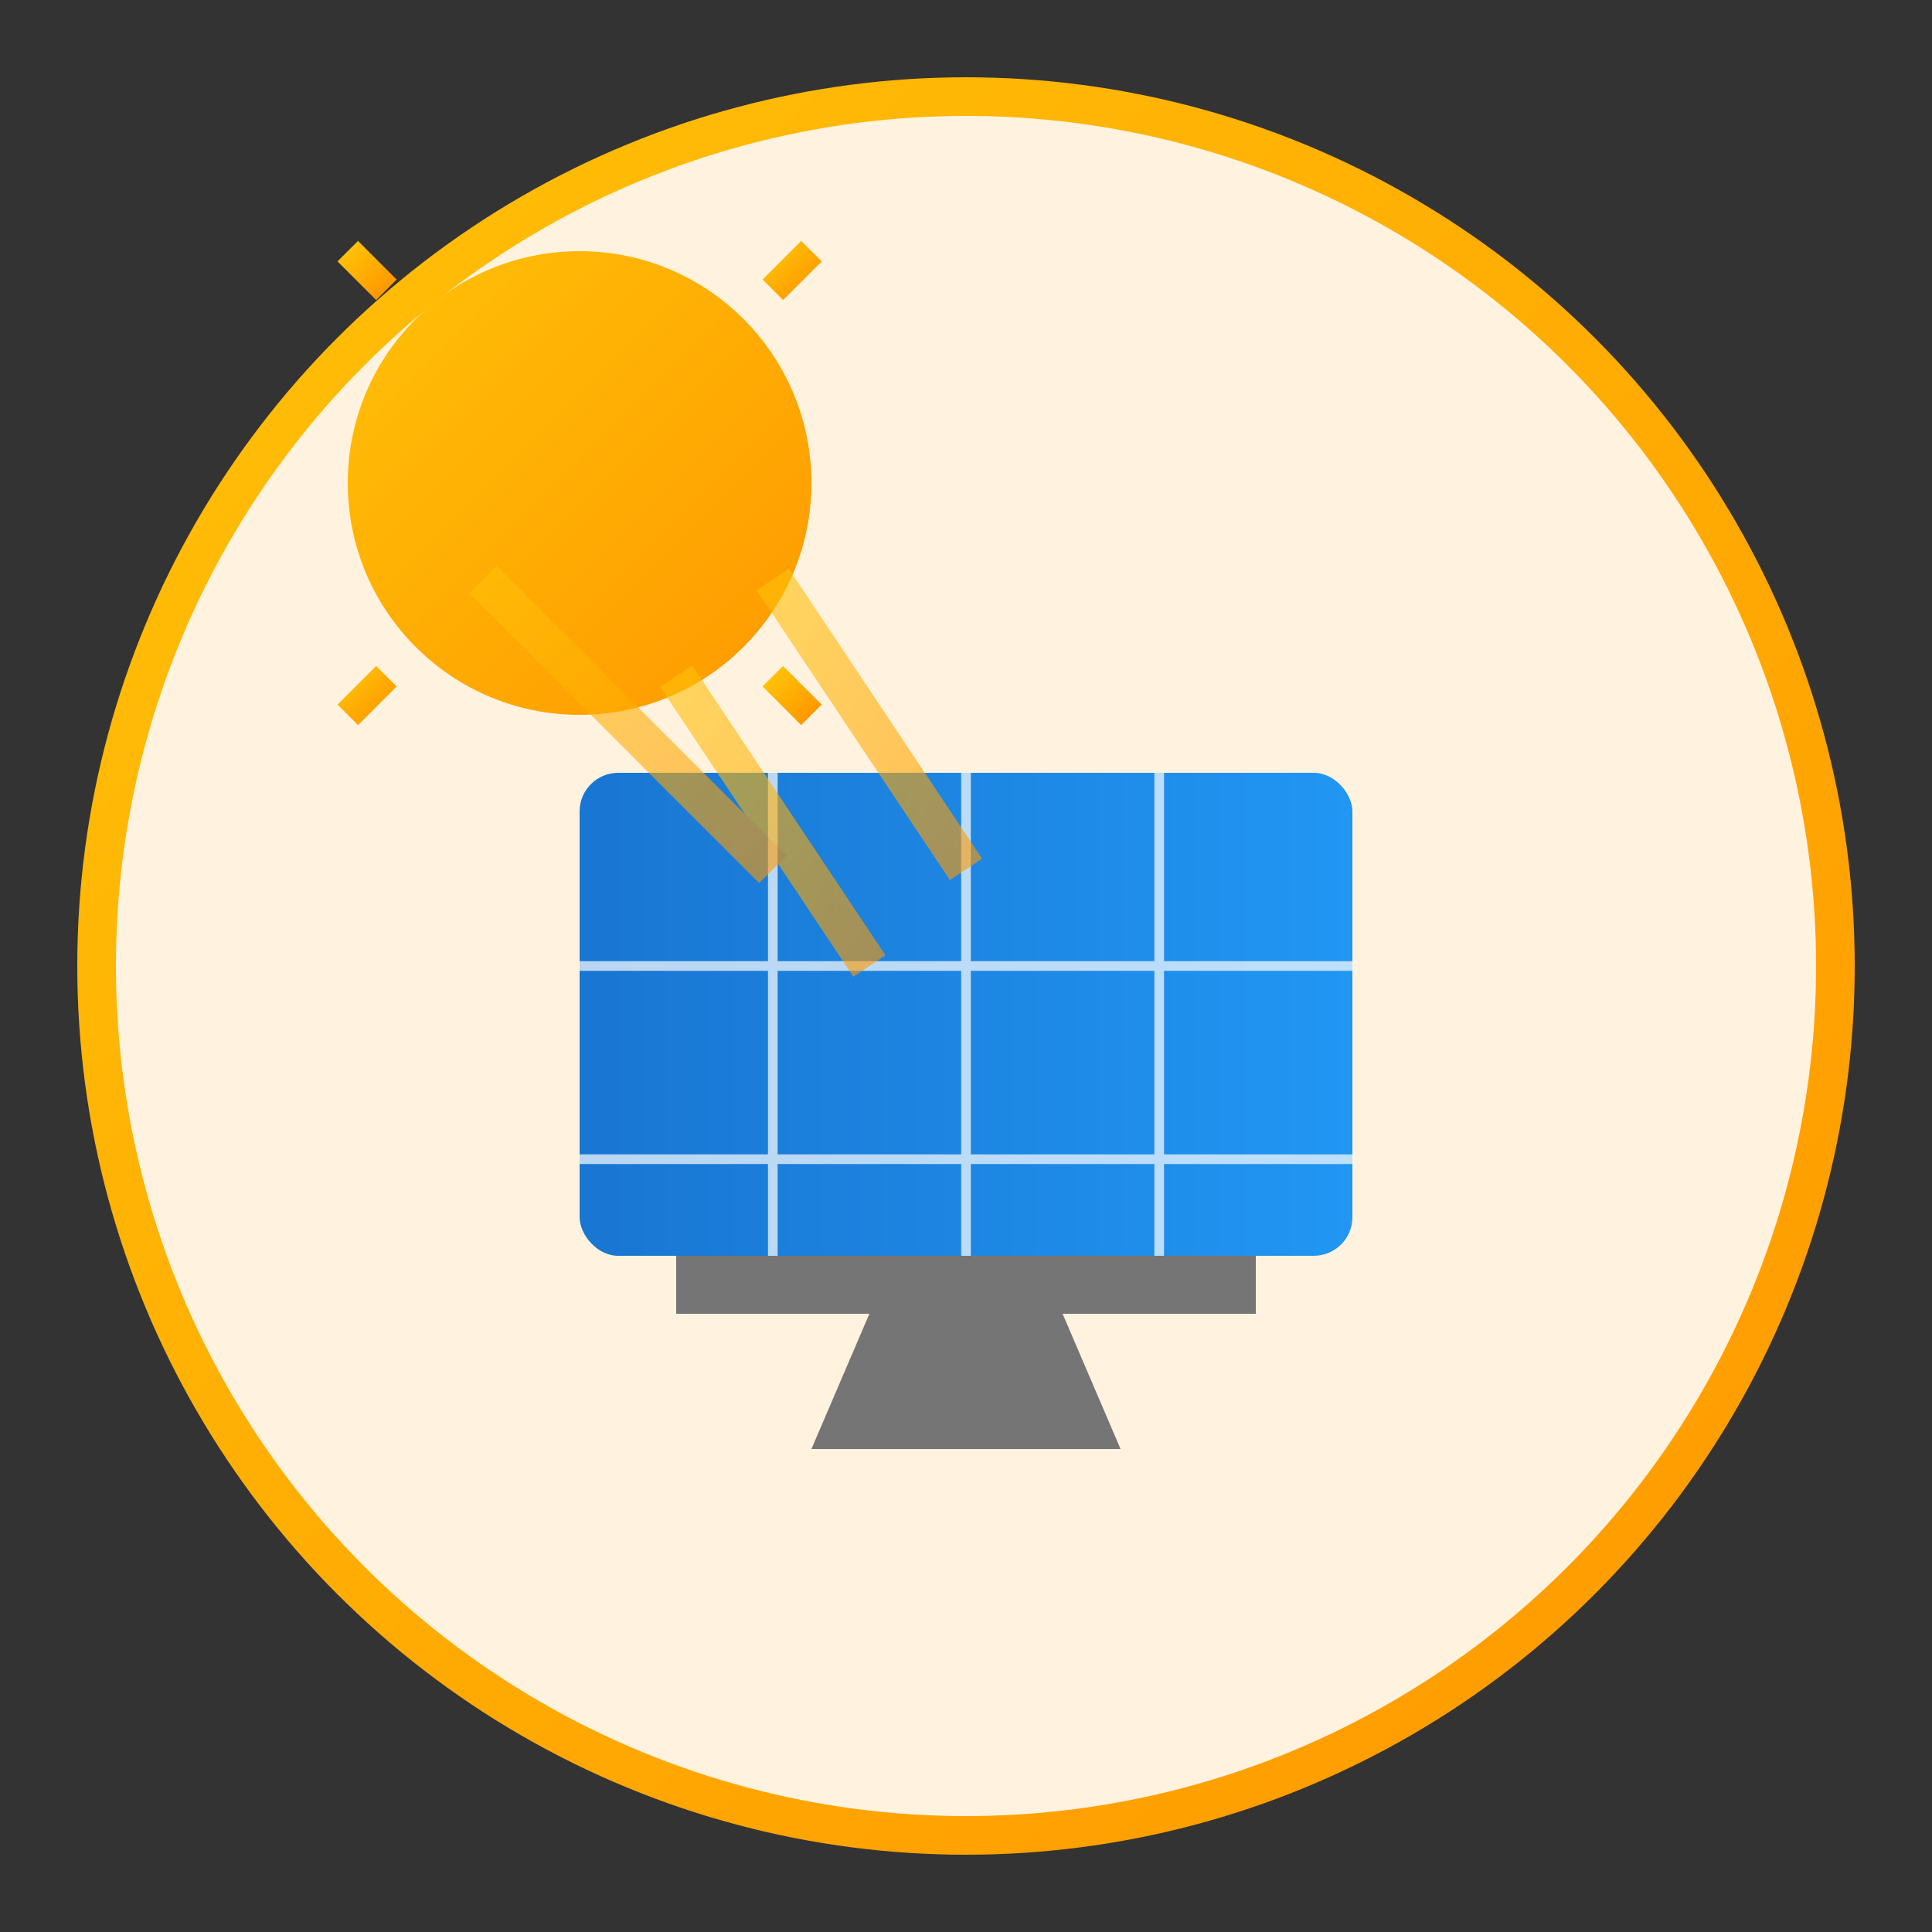 <svg xmlns="http://www.w3.org/2000/svg" viewBox="0 0 100 100" width="100" height="100">
  <rect x="0" y="0" width="100" height="100" fill="#333333" stroke="none"/>
  <defs>
    <linearGradient id="solarGradient" x1="0%" y1="0%" x2="100%" y2="100%">
      <stop offset="0%" style="stop-color:#ffc107;stop-opacity:1" />
      <stop offset="100%" style="stop-color:#ff9800;stop-opacity:1" />
    </linearGradient>
    <linearGradient id="panelGradient" x1="0%" y1="0%" x2="100%" y2="0%">
      <stop offset="0%" style="stop-color:#1976d2;stop-opacity:1" />
      <stop offset="100%" style="stop-color:#2196f3;stop-opacity:1" />
    </linearGradient>
  </defs>
  
  <!-- Background circle -->
  <circle cx="50" cy="50" r="45" fill="#fff3e0" stroke="url(#solarGradient)" stroke-width="2"/>
  
  <!-- Sun -->
  <circle cx="30" cy="25" r="12" fill="url(#solarGradient)"/>
  <g transform="translate(30, 25)" stroke="url(#solarGradient)" stroke-width="1.5">
    <line x1="-18" y1="0" x2="-15" y2="0"/>
    <line x1="15" y1="0" x2="18" y2="0"/>
    <line x1="0" y1="-18" x2="0" y2="-15"/>
    <line x1="0" y1="15" x2="0" y2="18"/>
    <line x1="-12" y1="-12" x2="-10" y2="-10"/>
    <line x1="10" y1="10" x2="12" y2="12"/>
    <line x1="12" y1="-12" x2="10" y2="-10"/>
    <line x1="-10" y1="10" x2="-12" y2="12"/>
  </g>
  
  <!-- Solar panel -->
  <g transform="translate(50, 55)">
    <rect x="-20" y="-15" width="40" height="25" fill="url(#panelGradient)" rx="2"/>
    
    <!-- Panel grid -->
    <g stroke="white" stroke-width="0.5" opacity="0.7">
      <line x1="-10" y1="-15" x2="-10" y2="10"/>
      <line x1="0" y1="-15" x2="0" y2="10"/>
      <line x1="10" y1="-15" x2="10" y2="10"/>
      <line x1="-20" y1="-5" x2="20" y2="-5"/>
      <line x1="-20" y1="5" x2="20" y2="5"/>
    </g>
    
    <!-- Support -->
    <rect x="-15" y="10" width="30" height="3" fill="#757575"/>
    <polygon points="-5,13 5,13 8,20 -8,20" fill="#757575"/>
  </g>
  
  <!-- Energy rays -->
  <g stroke="url(#solarGradient)" stroke-width="2" fill="none" opacity="0.6">
    <path d="M35,35 L45,50"/>
    <path d="M40,30 L50,45"/>
    <path d="M25,30 L40,45"/>
  </g>
</svg>